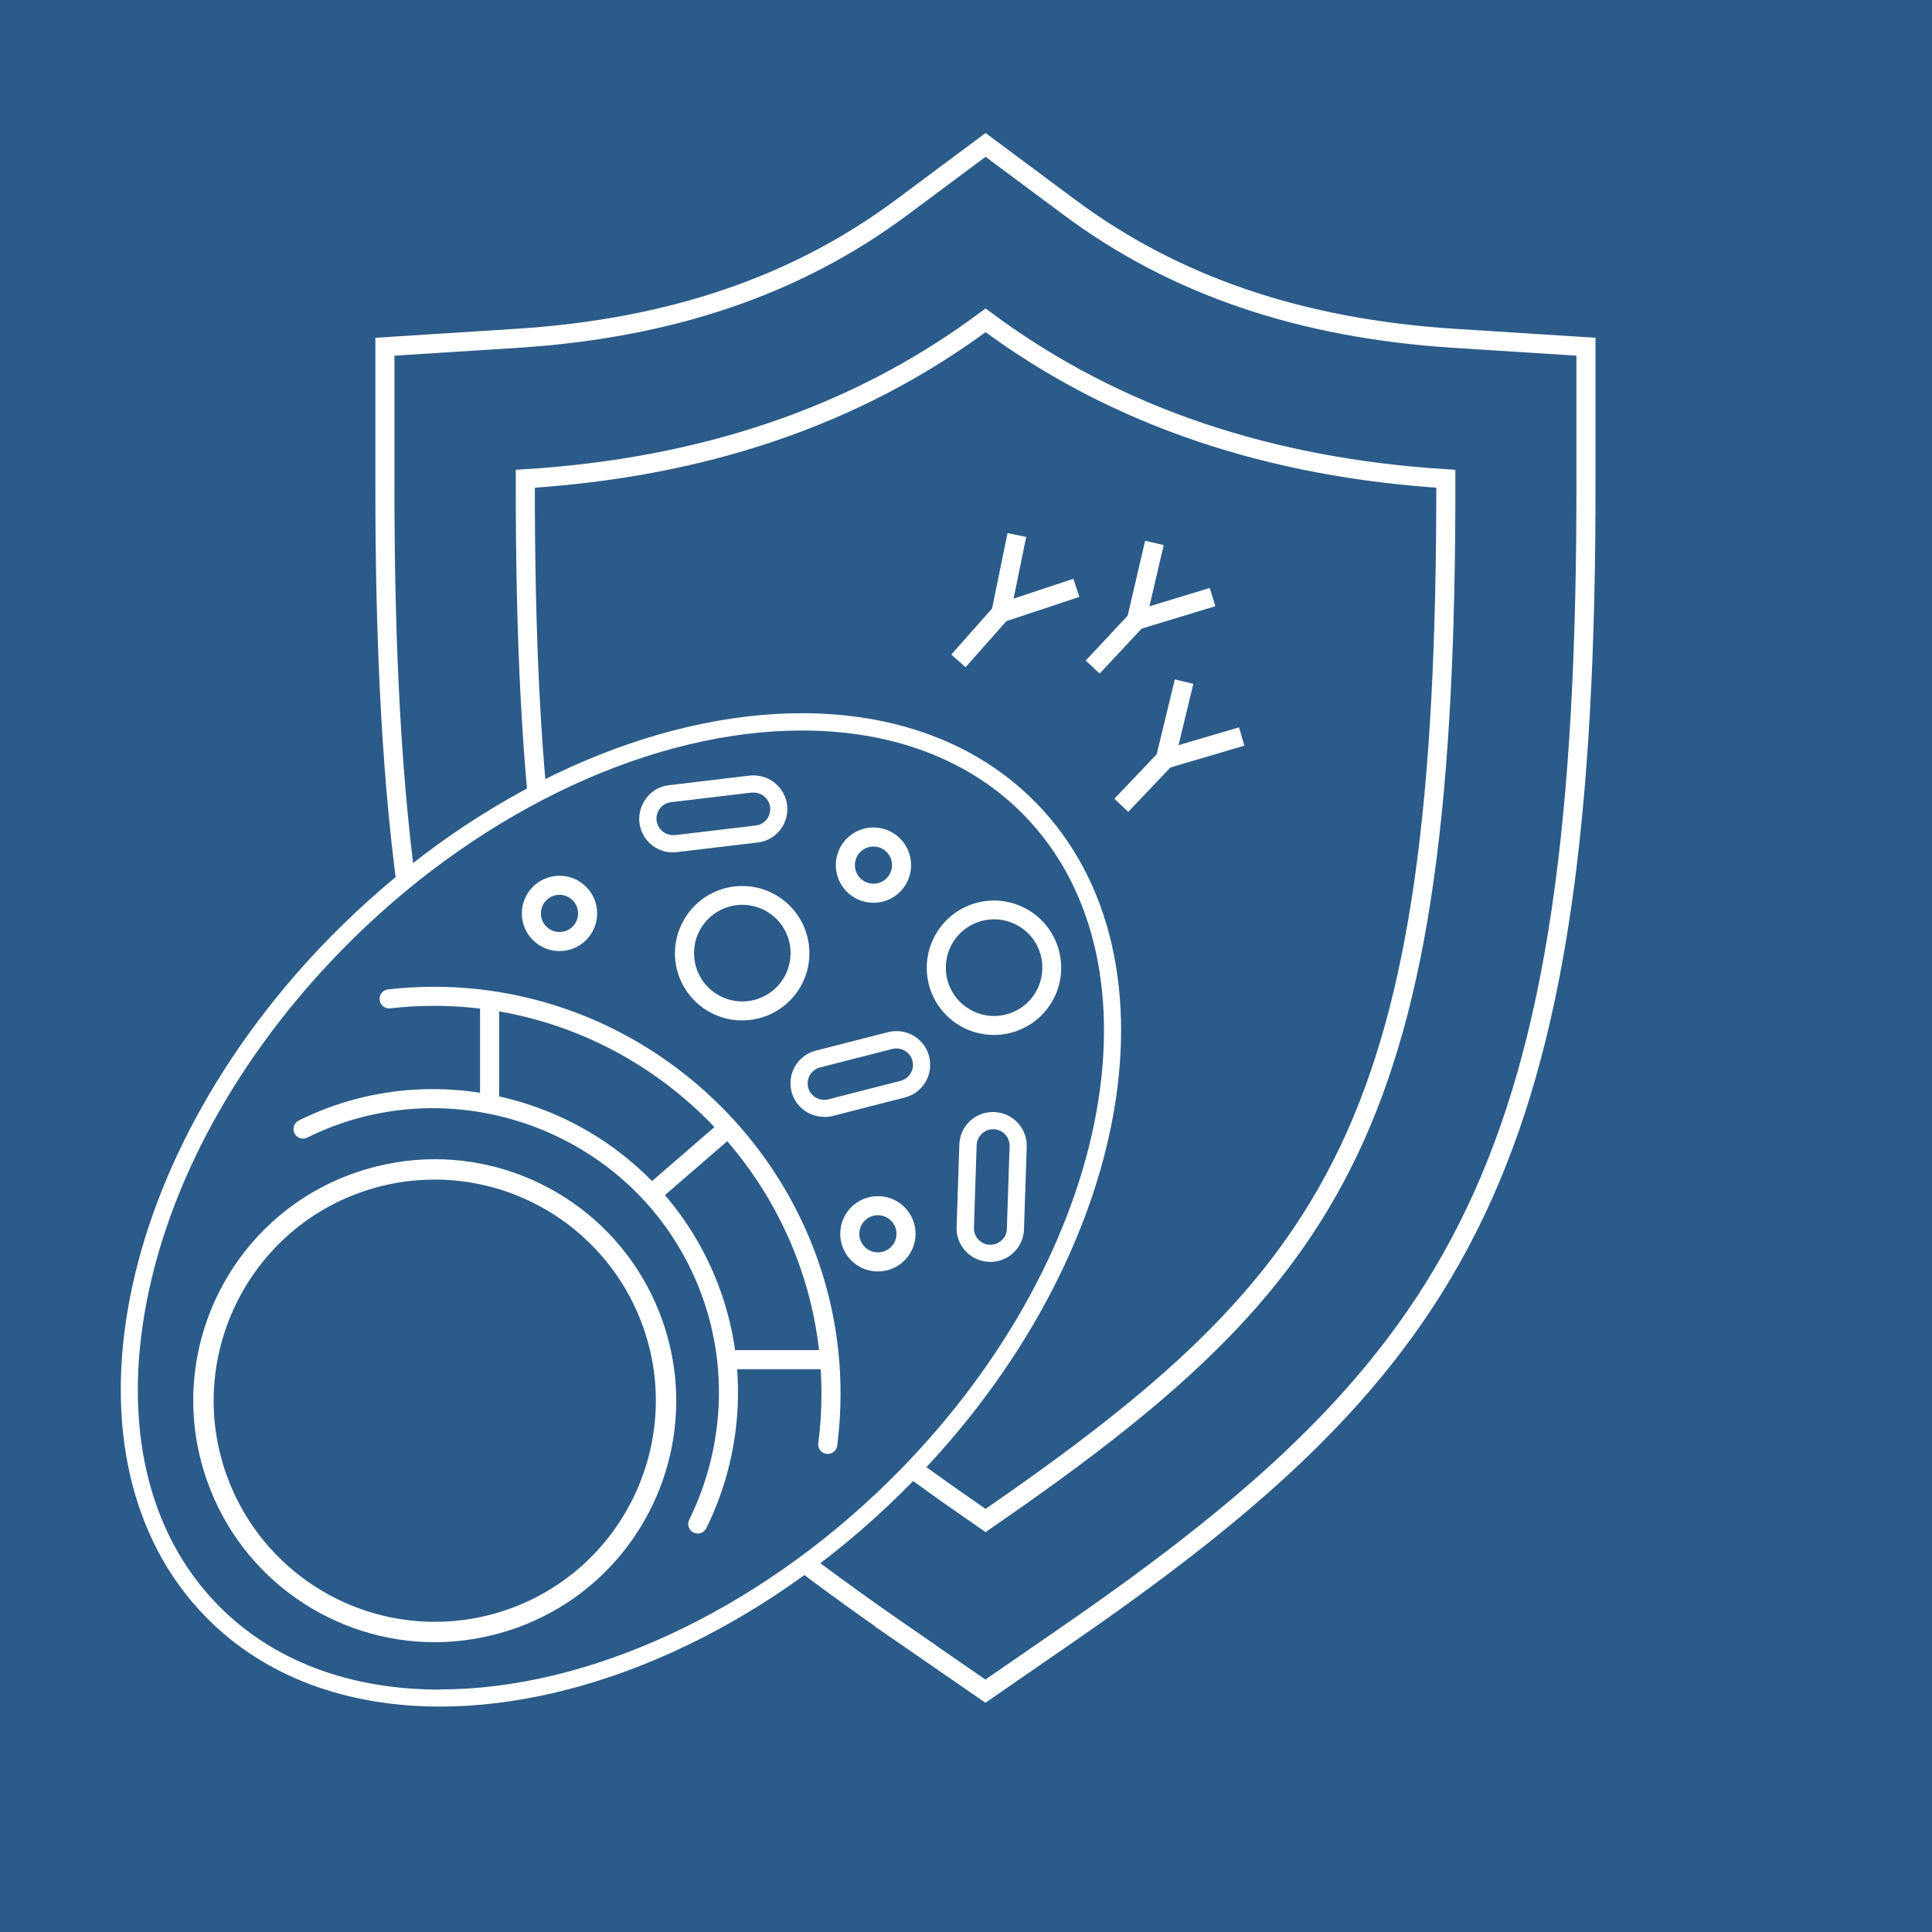 <svg width="80" height="80" viewBox="0 0 80 80" fill="none" xmlns="http://www.w3.org/2000/svg">
<rect width="80" height="80" fill="#2B5B89"/>
<path d="M37.51 67.748C21.022 56.379 15.895 48.285 15.938 19.811V14.357L21.391 14.01C27.76 13.605 32.979 11.83 37.339 8.585L40.811 6L44.284 8.585C48.644 11.83 53.862 13.605 60.232 14.01L65.671 14.357V19.811C65.721 48.285 60.594 56.379 44.106 67.748L40.804 70.027L37.502 67.748H37.51Z" stroke="white" stroke-width="0.79" stroke-miterlimit="10"/>
<path d="M40.81 62.962C55.495 52.836 59.904 46.573 59.869 19.825C52.654 19.371 46.242 17.304 40.81 13.264C35.386 17.304 28.974 19.371 21.752 19.825C21.71 46.573 26.126 52.836 40.81 62.962Z" stroke="white" stroke-width="0.79" stroke-miterlimit="10"/>
<path d="M33.203 29.894C37.066 29.894 40.332 31.136 42.64 33.494C48.874 39.849 46.347 52.467 37.009 61.627C31.464 67.066 24.434 70.318 18.214 70.318C14.351 70.318 11.085 69.075 8.777 66.718C2.543 60.363 5.07 47.745 14.408 38.585C19.953 33.146 26.983 29.894 33.203 29.894Z" fill="#2B5B89"/>
<path d="M18.22 69.963C14.45 69.963 11.276 68.756 9.032 66.469C6.114 63.494 5.07 59.014 6.085 53.837C7.122 48.569 10.168 43.243 14.656 38.834C20.137 33.459 27.068 30.249 33.203 30.249C36.973 30.249 40.147 31.456 42.391 33.742C48.483 39.956 45.962 52.353 36.767 61.371C31.285 66.746 24.355 69.956 18.22 69.956M18.22 70.666C24.312 70.666 31.427 67.599 37.264 61.875C46.758 52.566 49.279 39.743 42.895 33.238C40.438 30.732 37.016 29.532 33.203 29.532C27.11 29.532 19.995 32.599 14.159 38.322C4.665 47.631 2.144 60.455 8.528 66.96C10.985 69.466 14.407 70.666 18.22 70.666Z" fill="white"/>
<path d="M36.3 47.752C36.633 47.752 36.925 47.986 36.989 48.313C37.024 48.498 36.989 48.682 36.889 48.846C36.783 49.002 36.626 49.108 36.442 49.151C36.392 49.158 36.342 49.165 36.3 49.165C35.966 49.165 35.675 48.931 35.611 48.604C35.575 48.419 35.611 48.235 35.71 48.072C35.817 47.915 35.973 47.809 36.158 47.766C36.208 47.759 36.25 47.752 36.3 47.752Z" fill="#2B5B89"/>
<path d="M36.351 49.925C35.708 49.925 35.187 50.446 35.187 51.089C35.187 51.732 35.708 52.253 36.351 52.253C36.994 52.253 37.516 51.732 37.516 51.089C37.516 50.446 36.994 49.925 36.351 49.925Z" fill="#2B5B89" stroke="white" stroke-width="0.79" stroke-miterlimit="10"/>
<path d="M41.158 46.402C41.733 46.424 42.181 46.906 42.159 47.474L42.046 50.89C42.039 51.188 41.897 51.465 41.669 51.657C41.485 51.806 41.251 51.891 41.009 51.891C40.398 51.87 39.951 51.387 39.972 50.819L40.086 47.404C40.107 46.843 40.562 46.402 41.123 46.402L41.158 46.402Z" fill="#2B5B89"/>
<path d="M41.009 51.543C41.009 51.543 40.995 51.543 40.988 51.543C40.612 51.529 40.313 51.217 40.328 50.833L40.441 47.418C40.456 47.049 40.761 46.758 41.123 46.758C41.13 46.758 41.137 46.758 41.144 46.758C41.521 46.772 41.819 47.084 41.805 47.468L41.691 50.883C41.691 51.089 41.592 51.266 41.443 51.387C41.322 51.486 41.173 51.543 41.009 51.543ZM41.009 52.253C41.329 52.253 41.648 52.14 41.897 51.934C42.202 51.678 42.394 51.302 42.401 50.904L42.515 47.489C42.543 46.722 41.94 46.076 41.166 46.047L41.151 46.047L41.116 46.047C40.363 46.047 39.745 46.637 39.724 47.397L39.611 50.812C39.582 51.579 40.186 52.225 40.96 52.253L40.974 52.253L41.009 52.253Z" fill="white"/>
<path d="M31.207 32.457C31.733 32.457 32.173 32.848 32.237 33.373C32.279 33.728 32.137 34.076 31.867 34.296C31.711 34.424 31.527 34.502 31.328 34.523L27.991 34.921C27.948 34.921 27.905 34.928 27.863 34.928C27.337 34.928 26.897 34.538 26.833 34.012C26.798 33.735 26.876 33.465 27.046 33.245C27.216 33.025 27.465 32.89 27.742 32.855L31.079 32.457C31.122 32.457 31.165 32.45 31.207 32.45L31.207 32.457Z" fill="#2B5B89"/>
<path d="M27.869 34.58C27.529 34.58 27.23 34.325 27.188 33.977C27.145 33.6 27.408 33.26 27.784 33.217L31.122 32.819C31.122 32.819 31.178 32.819 31.207 32.819C31.548 32.819 31.846 33.075 31.889 33.423C31.917 33.664 31.817 33.891 31.647 34.033C31.548 34.112 31.427 34.168 31.292 34.183L27.955 34.58C27.955 34.58 27.898 34.58 27.869 34.58ZM27.869 35.29C27.926 35.29 27.983 35.29 28.04 35.283L31.377 34.886C31.64 34.857 31.889 34.751 32.094 34.58C32.464 34.275 32.648 33.813 32.591 33.338C32.506 32.635 31.91 32.109 31.207 32.109C31.15 32.109 31.093 32.109 31.036 32.116L27.699 32.514C27.33 32.556 26.996 32.741 26.769 33.039C26.542 33.331 26.435 33.7 26.478 34.069C26.563 34.772 27.159 35.297 27.862 35.297L27.869 35.29Z" fill="white"/>
<path d="M37.122 43.051C37.597 43.051 38.009 43.37 38.13 43.832C38.229 44.222 38.094 44.641 37.782 44.897C37.661 44.996 37.526 45.06 37.377 45.103L34.388 45.87C34.303 45.891 34.217 45.905 34.125 45.905C33.649 45.905 33.237 45.586 33.117 45.124C32.975 44.57 33.309 44.002 33.862 43.86L36.859 43.093C36.944 43.072 37.029 43.058 37.122 43.058L37.122 43.051Z" fill="#2B5B89"/>
<path d="M34.126 45.543C33.82 45.543 33.543 45.337 33.465 45.032C33.373 44.663 33.593 44.294 33.955 44.201L36.952 43.434C37.008 43.42 37.065 43.413 37.122 43.413C37.427 43.413 37.704 43.619 37.782 43.924C37.853 44.187 37.754 44.457 37.555 44.62C37.477 44.684 37.392 44.727 37.292 44.755L34.296 45.522C34.239 45.536 34.182 45.543 34.126 45.543ZM34.126 46.253C34.239 46.253 34.36 46.239 34.474 46.211L37.47 45.444C37.669 45.394 37.853 45.302 38.01 45.167C38.429 44.826 38.606 44.265 38.471 43.74C38.315 43.122 37.754 42.696 37.122 42.696C37.008 42.696 36.888 42.71 36.774 42.739L33.778 43.505C33.032 43.697 32.585 44.457 32.776 45.203C32.933 45.82 33.494 46.246 34.126 46.246L34.126 46.253Z" fill="white"/>
<path d="M44.57 24.341L41.446 25.378L42.106 22.154" fill="#2B5B89"/>
<path d="M44.57 24.341L41.446 25.378L42.106 22.154" stroke="white" stroke-width="0.79" stroke-miterlimit="10"/>
<path d="M39.686 27.366L41.447 25.378" stroke="white" stroke-width="0.79" stroke-miterlimit="10"/>
<path d="M50.209 24.724L47.056 25.683L47.802 22.481" fill="#2B5B89"/>
<path d="M50.209 24.724L47.056 25.683L47.802 22.481" stroke="white" stroke-width="0.79" stroke-miterlimit="10"/>
<path d="M45.246 27.622L47.057 25.683" stroke="white" stroke-width="0.79" stroke-miterlimit="10"/>
<path d="M51.416 30.497L48.256 31.428L49.03 28.225" fill="#2B5B89"/>
<path d="M51.416 30.497L48.256 31.428L49.03 28.225" stroke="white" stroke-width="0.79" stroke-miterlimit="10"/>
<path d="M46.431 33.345L48.256 31.427" stroke="white" stroke-width="0.79" stroke-miterlimit="10"/>
<path d="M17.971 49.641C21.387 49.641 24.44 51.807 25.569 55.03C27.039 59.22 24.824 63.828 20.634 65.298C19.768 65.603 18.873 65.752 17.971 65.752C14.556 65.752 11.503 63.587 10.374 60.363C9.664 58.332 9.784 56.145 10.714 54.207C11.645 52.268 13.278 50.806 15.309 50.095C16.175 49.79 17.07 49.641 17.971 49.641Z" fill="#2B5B89"/>
<path d="M18.002 67.156C14.118 67.156 10.648 64.691 9.364 61.027C7.692 56.265 10.208 51.031 14.971 49.359C15.95 49.013 16.972 48.844 18.002 48.844C21.886 48.844 25.356 51.309 26.64 54.973C28.312 59.735 25.796 64.969 21.033 66.641C20.054 66.987 19.032 67.156 18.002 67.156ZM18.002 68C19.1 68 20.214 67.814 21.312 67.434C26.522 65.611 29.266 59.904 27.433 54.695C25.99 50.583 22.131 48 18.002 48C16.904 48 15.79 48.186 14.692 48.566C9.482 50.389 6.738 56.096 8.57 61.305C10.014 65.417 13.873 68 18.002 68Z" fill="white"/>
<path d="M12.547 46.751C18.54 43.776 25.925 46.261 28.9 52.261C30.64 55.762 30.533 59.781 28.893 63.104" stroke="white" stroke-width="0.79" stroke-miterlimit="10" stroke-linecap="round"/>
<path d="M30.086 56.301L34.275 56.301" stroke="white" stroke-width="0.79" stroke-miterlimit="10"/>
<path d="M27.005 49.421L30.15 46.701" stroke="white" stroke-width="0.79" stroke-miterlimit="10"/>
<path d="M20.273 45.494L20.273 41.425" stroke="white" stroke-width="0.79" stroke-miterlimit="10"/>
<path d="M16.112 41.361C16.73 41.291 17.347 41.255 17.972 41.255C26.99 41.255 34.41 48.675 34.41 57.693C34.41 58.403 34.368 59.106 34.275 59.809" stroke="white" stroke-width="0.79" stroke-miterlimit="10" stroke-linecap="round"/>
<path d="M36.168 34.658C35.525 34.658 35.004 35.18 35.004 35.823C35.004 36.466 35.525 36.987 36.168 36.987C36.811 36.987 37.332 36.466 37.332 35.823C37.332 35.18 36.811 34.658 36.168 34.658Z" fill="#2B5B89" stroke="white" stroke-width="0.79" stroke-miterlimit="10"/>
<path d="M23.168 36.658C22.525 36.658 22.003 37.18 22.003 37.823C22.003 38.466 22.525 38.987 23.168 38.987C23.811 38.987 24.332 38.466 24.332 37.823C24.332 37.18 23.811 36.658 23.168 36.658Z" fill="#2B5B89" stroke="white" stroke-width="0.79" stroke-miterlimit="10"/>
<path d="M41.16 42.07C40.767 42.07 40.367 41.953 40.023 41.711C39.114 41.084 38.893 39.838 39.52 38.928C39.906 38.37 40.533 38.067 41.166 38.067C41.559 38.067 41.959 38.184 42.303 38.425C43.212 39.052 43.433 40.299 42.806 41.209C42.42 41.767 41.793 42.07 41.16 42.07ZM41.16 42.855C42.069 42.855 42.93 42.407 43.447 41.656C44.322 40.396 44.005 38.66 42.744 37.785C42.276 37.461 41.731 37.289 41.16 37.289C40.25 37.289 39.389 37.736 38.872 38.487C38.452 39.1 38.287 39.838 38.418 40.568C38.549 41.298 38.962 41.932 39.568 42.359C40.037 42.683 40.581 42.855 41.153 42.855L41.16 42.855Z" fill="white"/>
<path d="M30.734 41.468C30.341 41.468 29.942 41.351 29.597 41.11C28.688 40.483 28.467 39.236 29.094 38.327C29.48 37.769 30.107 37.466 30.741 37.466C31.133 37.466 31.533 37.583 31.877 37.824C32.787 38.451 33.007 39.698 32.38 40.607C31.994 41.165 31.367 41.468 30.734 41.468ZM30.734 42.253C31.643 42.253 32.504 41.806 33.021 41.055C33.896 39.794 33.579 38.058 32.318 37.183C31.85 36.859 31.305 36.687 30.734 36.687C29.824 36.687 28.963 37.135 28.447 37.886C28.026 38.499 27.861 39.236 27.992 39.966C28.123 40.697 28.536 41.33 29.142 41.757C29.611 42.081 30.155 42.253 30.727 42.253L30.734 42.253Z" fill="white"/>
</svg>
